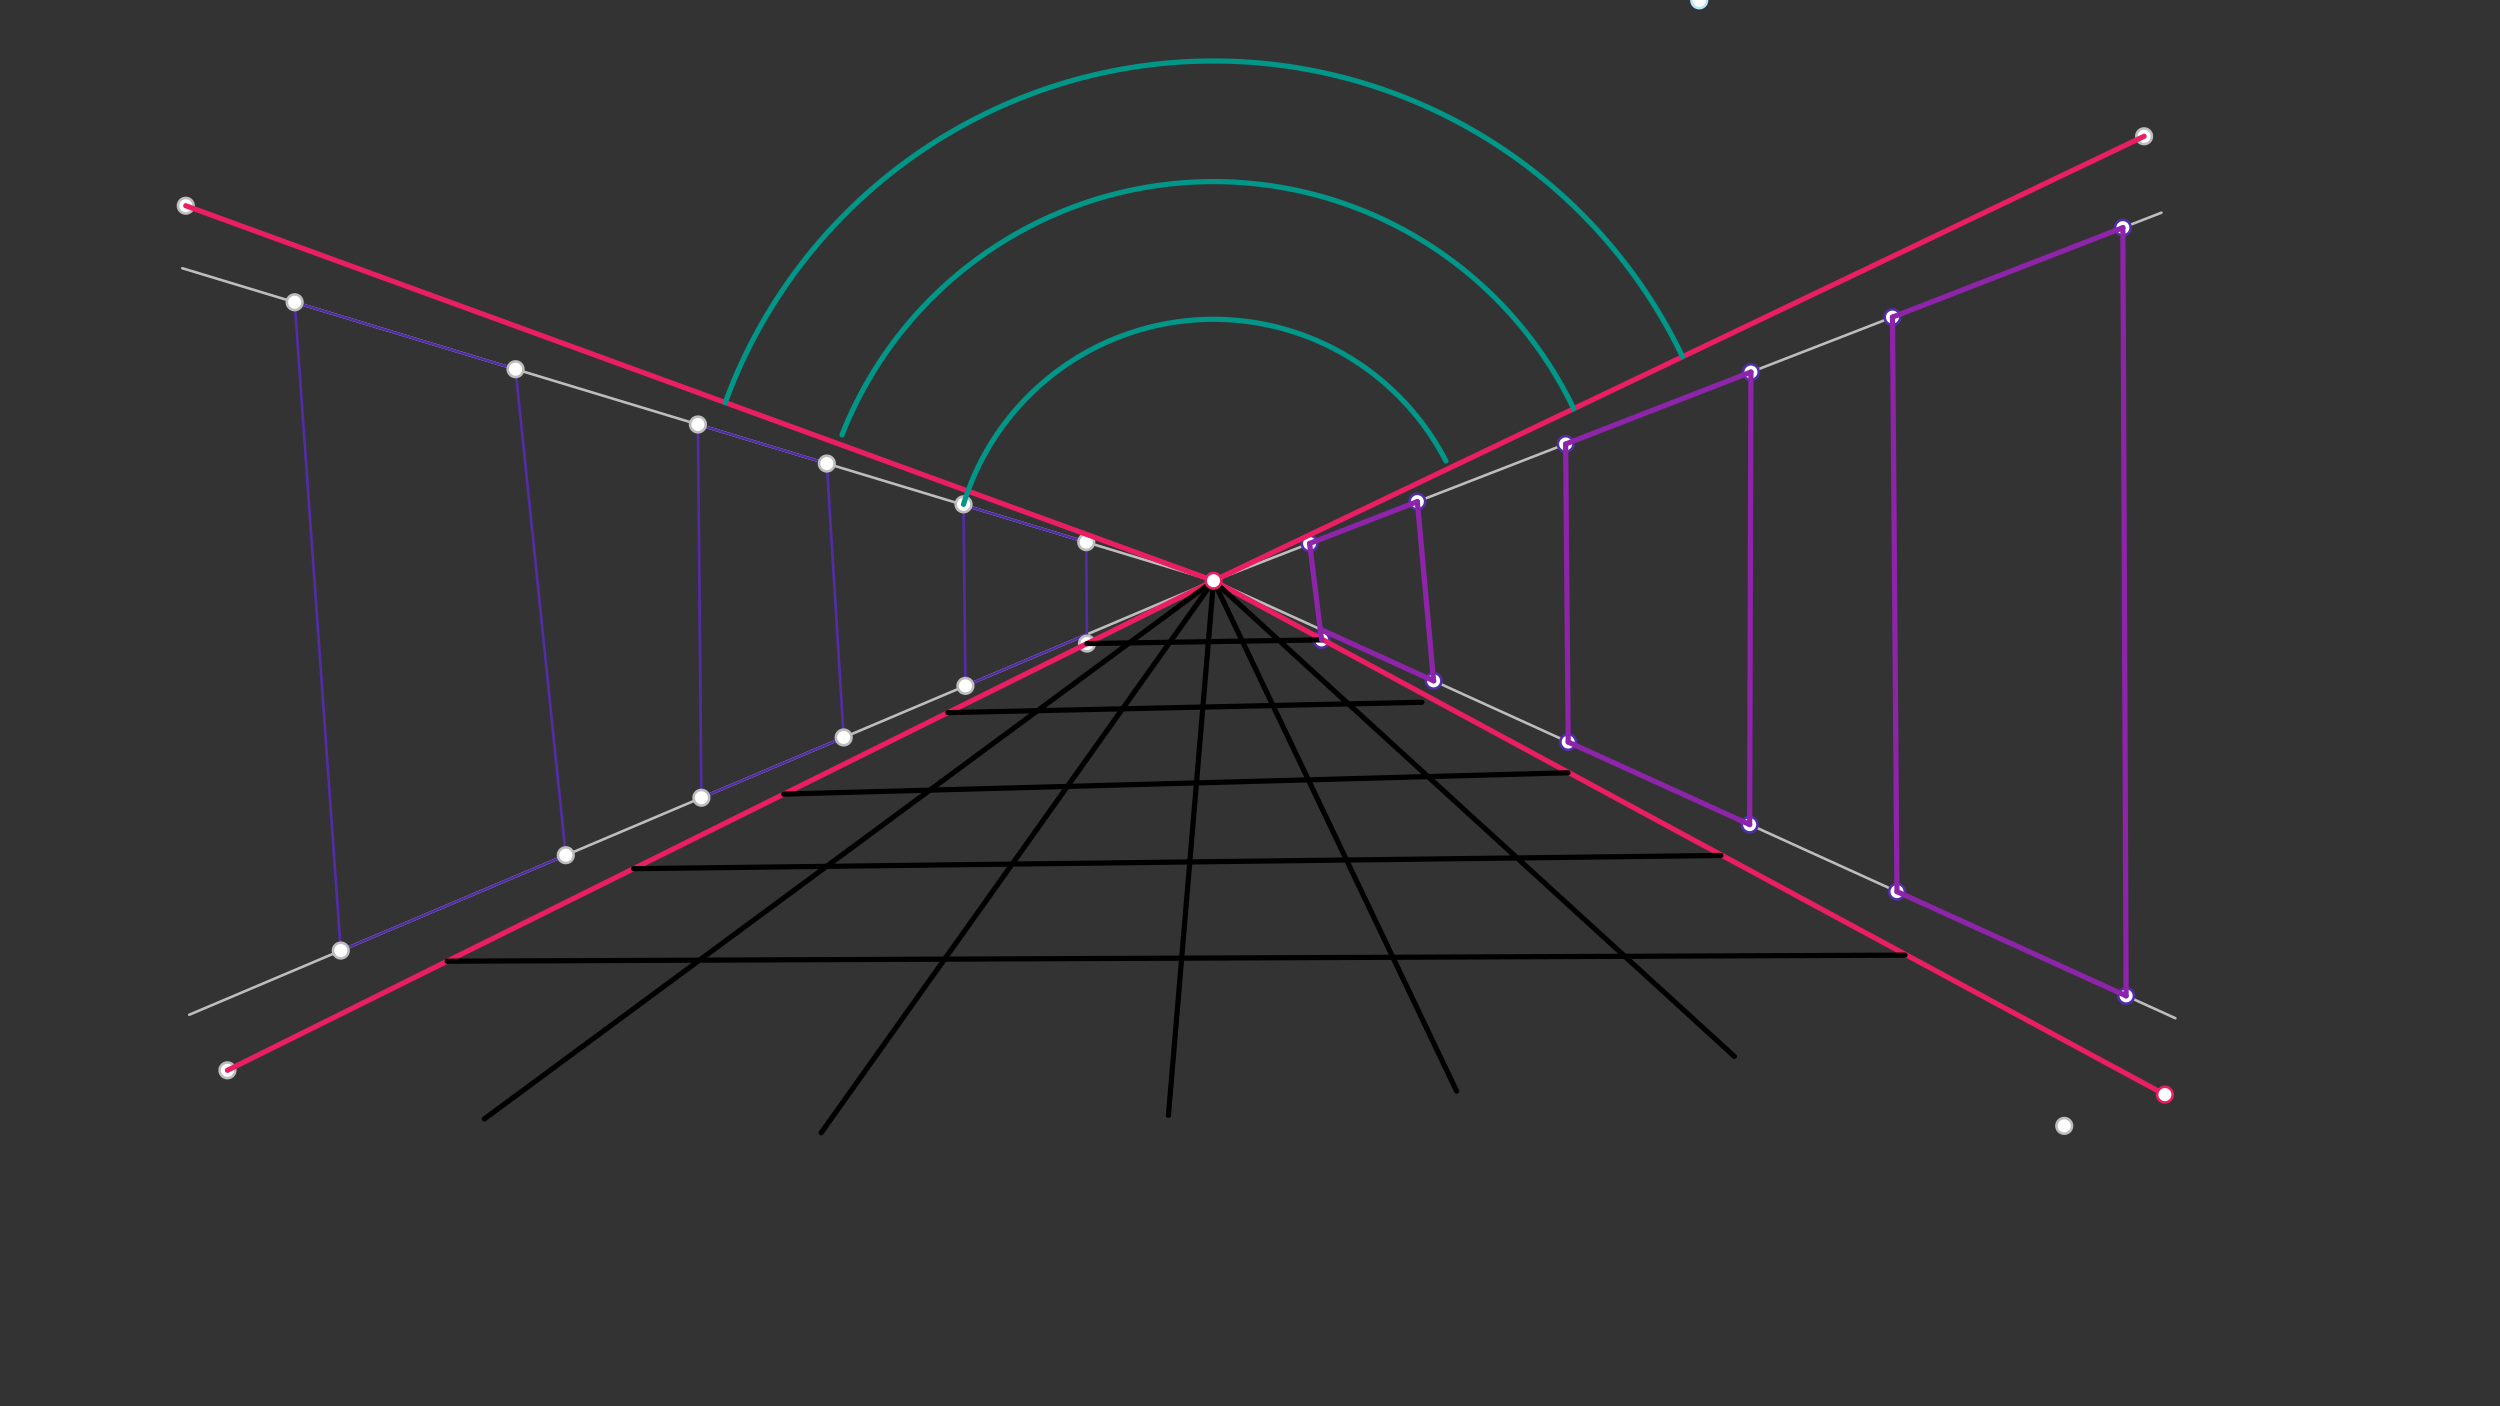 <svg xmlns="http://www.w3.org/2000/svg" class="svg--1it" height="100%" preserveAspectRatio="xMidYMid meet" viewBox="0 0 960 540" width="100%"><rect x="0" y="0" width="960" height="540" fill="#333333" stroke="none"/><defs><marker id="marker-arrow" markerHeight="16" markerUnits="userSpaceOnUse" markerWidth="24" orient="auto-start-reverse" refX="24" refY="4" viewBox="0 0 24 8"><path d="M 0 0 L 24 4 L 0 8 z" stroke="inherit"></path></marker></defs><g class="aux-layer--1FB"><g class="element--2qn"><line stroke="#BDBDBD" stroke-dasharray="none" stroke-linecap="round" stroke-width="1" x1="466" x2="70" y1="223" y2="103"></line></g><g class="element--2qn"><line stroke="#BDBDBD" stroke-dasharray="none" stroke-linecap="round" stroke-width="1" x1="466" x2="72.667" y1="223" y2="389.667"></line></g><g class="element--2qn"><line stroke="#BDBDBD" stroke-dasharray="none" stroke-linecap="round" stroke-width="1" x1="466" x2="830" y1="223" y2="81.667"></line></g><g class="element--2qn"><line stroke="#BDBDBD" stroke-dasharray="none" stroke-linecap="round" stroke-width="1" x1="466" x2="835.333" y1="223" y2="391"></line></g><g class="element--2qn"><line stroke="#512DA8" stroke-dasharray="none" stroke-linecap="round" stroke-width="1" x1="417.115" x2="417.394" y1="208.186" y2="247.132"></line></g><g class="element--2qn"><line stroke="#512DA8" stroke-dasharray="none" stroke-linecap="round" stroke-width="1" x1="370.723" x2="370" y1="263.372" y2="193.667"></line></g><g class="element--2qn"><line stroke="#512DA8" stroke-dasharray="none" stroke-linecap="round" stroke-width="1" x1="417.115" x2="370.003" y1="208.186" y2="193.91"></line></g><g class="element--2qn"><line stroke="#512DA8" stroke-dasharray="none" stroke-linecap="round" stroke-width="1" x1="370.723" x2="417.369" y1="263.372" y2="243.606"></line></g><g class="element--2qn"><line stroke="#512DA8" stroke-dasharray="none" stroke-linecap="round" stroke-width="1" x1="323.975" x2="317.495" y1="283.18" y2="177.999"></line></g><g class="element--2qn"><line stroke="#512DA8" stroke-dasharray="none" stroke-linecap="round" stroke-width="1" x1="317.495" x2="268" y1="177.999" y2="163"></line></g><g class="element--2qn"><line stroke="#512DA8" stroke-dasharray="none" stroke-linecap="round" stroke-width="1" x1="268" x2="269.333" y1="163" y2="306.333"></line></g><g class="element--2qn"><line stroke="#512DA8" stroke-dasharray="none" stroke-linecap="round" stroke-width="1" x1="269.333" x2="323.975" y1="306.333" y2="283.18"></line></g><g class="element--2qn"><line stroke="#512DA8" stroke-dasharray="none" stroke-linecap="round" stroke-width="1" x1="217.259" x2="197.966" y1="328.399" y2="141.778"></line></g><g class="element--2qn"><line stroke="#512DA8" stroke-dasharray="none" stroke-linecap="round" stroke-width="1" x1="113.149" x2="197.966" y1="116.075" y2="141.778"></line></g><g class="element--2qn"><line stroke="#512DA8" stroke-dasharray="none" stroke-linecap="round" stroke-width="1" x1="130.852" x2="113.149" y1="365.012" y2="116.075"></line></g><g class="element--2qn"><line stroke="#512DA8" stroke-dasharray="none" stroke-linecap="round" stroke-width="1" x1="217.259" x2="130.852" y1="328.399" y2="365.012"></line></g><g class="element--2qn"><circle cx="71.333" cy="79" r="3" stroke="#BDBDBD" stroke-width="1" fill="#ffffff"></circle>}</g><g class="element--2qn"><circle cx="87.333" cy="411" r="3" stroke="#BDBDBD" stroke-width="1" fill="#ffffff"></circle>}</g><g class="element--2qn"><circle cx="792.667" cy="432.333" r="3" stroke="#BDBDBD" stroke-width="1" fill="#ffffff"></circle>}</g><g class="element--2qn"><circle cx="823.333" cy="52.333" r="3" stroke="#BDBDBD" stroke-width="1" fill="#ffffff"></circle>}</g><g class="element--2qn"><circle cx="417.394" cy="247.132" r="3" stroke="#BDBDBD" stroke-width="1" fill="#ffffff"></circle>}</g><g class="element--2qn"><circle cx="417.115" cy="208.186" r="3" stroke="#BDBDBD" stroke-width="1" fill="#ffffff"></circle>}</g><g class="element--2qn"><circle cx="370" cy="193.667" r="3" stroke="#BDBDBD" stroke-width="1" fill="#ffffff"></circle>}</g><g class="element--2qn"><circle cx="370.723" cy="263.372" r="3" stroke="#BDBDBD" stroke-width="1" fill="#ffffff"></circle>}</g><g class="element--2qn"><circle cx="317.495" cy="177.999" r="3" stroke="#BDBDBD" stroke-width="1" fill="#ffffff"></circle>}</g><g class="element--2qn"><circle cx="323.975" cy="283.18" r="3" stroke="#BDBDBD" stroke-width="1" fill="#ffffff"></circle>}</g><g class="element--2qn"><circle cx="269.333" cy="306.333" r="3" stroke="#BDBDBD" stroke-width="1" fill="#ffffff"></circle>}</g><g class="element--2qn"><circle cx="268" cy="163" r="3" stroke="#BDBDBD" stroke-width="1" fill="#ffffff"></circle>}</g><g class="element--2qn"><circle cx="197.966" cy="141.778" r="3" stroke="#BDBDBD" stroke-width="1" fill="#ffffff"></circle>}</g><g class="element--2qn"><circle cx="217.259" cy="328.399" r="3" stroke="#BDBDBD" stroke-width="1" fill="#ffffff"></circle>}</g><g class="element--2qn"><circle cx="113.149" cy="116.075" r="3" stroke="#BDBDBD" stroke-width="1" fill="#ffffff"></circle>}</g><g class="element--2qn"><circle cx="130.852" cy="365.012" r="3" stroke="#BDBDBD" stroke-width="1" fill="#ffffff"></circle>}</g><g class="element--2qn"><circle cx="502.889" cy="208.677" r="3" stroke="#512DA8" stroke-width="1" fill="#ffffff"></circle>}</g><g class="element--2qn"><circle cx="507.485" cy="245.713" r="3" stroke="#512DA8" stroke-width="1" fill="#ffffff"></circle>}</g><g class="element--2qn"><circle cx="544.254" cy="192.616" r="3" stroke="#512DA8" stroke-width="1" fill="#ffffff"></circle>}</g><g class="element--2qn"><circle cx="550.504" cy="261.439" r="3" stroke="#512DA8" stroke-width="1" fill="#ffffff"></circle>}</g><g class="element--2qn"><circle cx="601.209" cy="170.501" r="3" stroke="#512DA8" stroke-width="1" fill="#ffffff"></circle>}</g><g class="element--2qn"><circle cx="602.183" cy="284.946" r="3" stroke="#512DA8" stroke-width="1" fill="#ffffff"></circle>}</g><g class="element--2qn"><circle cx="672.355" cy="142.877" r="3" stroke="#512DA8" stroke-width="1" fill="#ffffff"></circle>}</g><g class="element--2qn"><circle cx="671.866" cy="316.643" r="3" stroke="#512DA8" stroke-width="1" fill="#ffffff"></circle>}</g><g class="element--2qn"><circle cx="726.704" cy="121.774" r="3" stroke="#512DA8" stroke-width="1" fill="#ffffff"></circle>}</g><g class="element--2qn"><circle cx="728.442" cy="342.378" r="3" stroke="#512DA8" stroke-width="1" fill="#ffffff"></circle>}</g><g class="element--2qn"><circle cx="815.178" cy="87.422" r="3" stroke="#512DA8" stroke-width="1" fill="#ffffff"></circle>}</g><g class="element--2qn"><circle cx="816.431" cy="382.402" r="3" stroke="#512DA8" stroke-width="1" fill="#ffffff"></circle>}</g></g><g class="main-layer--3Vd"><g class="element--2qn"><line stroke="#E91E63" stroke-dasharray="none" stroke-linecap="round" stroke-width="2" x1="466" x2="71.333" y1="223" y2="79"></line></g><g class="element--2qn"><line stroke="#E91E63" stroke-dasharray="none" stroke-linecap="round" stroke-width="2" x1="466" x2="87.333" y1="223" y2="411"></line></g><g class="element--2qn"><line stroke="#E91E63" stroke-dasharray="none" stroke-linecap="round" stroke-width="2" x1="466" x2="823.333" y1="223" y2="52.333"></line></g><g class="element--2qn"><line stroke="#E91E63" stroke-dasharray="none" stroke-linecap="round" stroke-width="2" x1="466" x2="831.333" y1="223" y2="420.333"></line></g><g class="element--2qn"><line stroke="#000000" stroke-dasharray="none" stroke-linecap="round" stroke-width="2" x1="417.394" x2="507.485" y1="247.132" y2="245.713"></line></g><g class="element--2qn"><line stroke="#000000" stroke-dasharray="none" stroke-linecap="round" stroke-width="2" x1="363.993" x2="546" y1="273.644" y2="269.667"></line></g><g class="element--2qn"><line stroke="#000000" stroke-dasharray="none" stroke-linecap="round" stroke-width="2" x1="300.973" x2="602.107" y1="304.932" y2="296.743"></line></g><g class="element--2qn"><line stroke="#000000" stroke-dasharray="none" stroke-linecap="round" stroke-width="2" x1="243.287" x2="660.806" y1="333.573" y2="328.497"></line></g><g class="element--2qn"><line stroke="#000000" stroke-dasharray="none" stroke-linecap="round" stroke-width="2" x1="171.717" x2="731.522" y1="369.105" y2="366.776"></line></g><g class="element--2qn"><line stroke="#000000" stroke-dasharray="none" stroke-linecap="round" stroke-width="2" x1="466" x2="186" y1="223" y2="429.667"></line></g><g class="element--2qn"><line stroke="#000000" stroke-dasharray="none" stroke-linecap="round" stroke-width="2" x1="466" x2="315.333" y1="223" y2="435"></line></g><g class="element--2qn"><line stroke="#000000" stroke-dasharray="none" stroke-linecap="round" stroke-width="2" x1="466" x2="448.667" y1="223" y2="428.333"></line></g><g class="element--2qn"><line stroke="#000000" stroke-dasharray="none" stroke-linecap="round" stroke-width="2" x1="466" x2="559.333" y1="223" y2="419"></line></g><g class="element--2qn"><line stroke="#000000" stroke-dasharray="none" stroke-linecap="round" stroke-width="2" x1="466" x2="666" y1="223" y2="405.667"></line></g><g class="element--2qn"><path d="M 370 193.667 A 100.381 100.381 0 0 1 555.237 177.03" fill="none" stroke="#009688" stroke-dasharray="none" stroke-linecap="round" stroke-width="2"></path></g><g class="element--2qn"><path d="M 278.509 154.591 A 199.581 199.581 0 0 1 646.094 136.985" fill="none" stroke="#009688" stroke-dasharray="none" stroke-linecap="round" stroke-width="2"></path></g><g class="element--2qn"><path d="M 323.333 167 A 153.264 153.264 0 0 1 604.299 156.947" fill="none" stroke="#009688" stroke-dasharray="none" stroke-linecap="round" stroke-width="2"></path></g><g class="element--2qn"><line stroke="#8E24AA" stroke-dasharray="none" stroke-linecap="round" stroke-width="2" x1="502.889" x2="507.485" y1="208.677" y2="245.713"></line></g><g class="element--2qn"><line stroke="#8E24AA" stroke-dasharray="none" stroke-linecap="round" stroke-width="2" x1="544.254" x2="502.889" y1="192.616" y2="208.677"></line></g><g class="element--2qn"><line stroke="#8E24AA" stroke-dasharray="none" stroke-linecap="round" stroke-width="2" x1="506.98" x2="550.504" y1="241.641" y2="261.439"></line></g><g class="element--2qn"><line stroke="#8E24AA" stroke-dasharray="none" stroke-linecap="round" stroke-width="2" x1="544.254" x2="550.504" y1="192.616" y2="261.439"></line></g><g class="element--2qn"><line stroke="#8E24AA" stroke-dasharray="none" stroke-linecap="round" stroke-width="2" x1="602.183" x2="601.209" y1="284.946" y2="170.501"></line></g><g class="element--2qn"><line stroke="#8E24AA" stroke-dasharray="none" stroke-linecap="round" stroke-width="2" x1="672.355" x2="601.209" y1="142.877" y2="170.501"></line></g><g class="element--2qn"><line stroke="#8E24AA" stroke-dasharray="none" stroke-linecap="round" stroke-width="2" x1="602.183" x2="671.866" y1="284.946" y2="316.643"></line></g><g class="element--2qn"><line stroke="#8E24AA" stroke-dasharray="none" stroke-linecap="round" stroke-width="2" x1="672.355" x2="671.866" y1="142.877" y2="316.643"></line></g><g class="element--2qn"><line stroke="#8E24AA" stroke-dasharray="none" stroke-linecap="round" stroke-width="2" x1="726.704" x2="815.178" y1="121.774" y2="87.422"></line></g><g class="element--2qn"><line stroke="#8E24AA" stroke-dasharray="none" stroke-linecap="round" stroke-width="2" x1="726.704" x2="728.442" y1="121.774" y2="342.378"></line></g><g class="element--2qn"><line stroke="#8E24AA" stroke-dasharray="none" stroke-linecap="round" stroke-width="2" x1="816.431" x2="815.178" y1="382.402" y2="87.422"></line></g><g class="element--2qn"><line stroke="#8E24AA" stroke-dasharray="none" stroke-linecap="round" stroke-width="2" x1="728.442" x2="816.431" y1="342.378" y2="382.402"></line></g><g class="element--2qn"><circle cx="652.5" cy="0.125" r="3" stroke="#B3E5FC" stroke-width="1" fill="#ffffff"></circle>}</g><g class="element--2qn"><circle cx="466" cy="223" r="3" stroke="#E91E63" stroke-width="1" fill="#ffffff"></circle>}</g><g class="element--2qn"><circle cx="831.333" cy="420.333" r="3" stroke="#E91E63" stroke-width="1" fill="#ffffff"></circle>}</g></g><g class="snaps-layer--2PT"></g><g class="temp-layer--rAP"></g></svg>